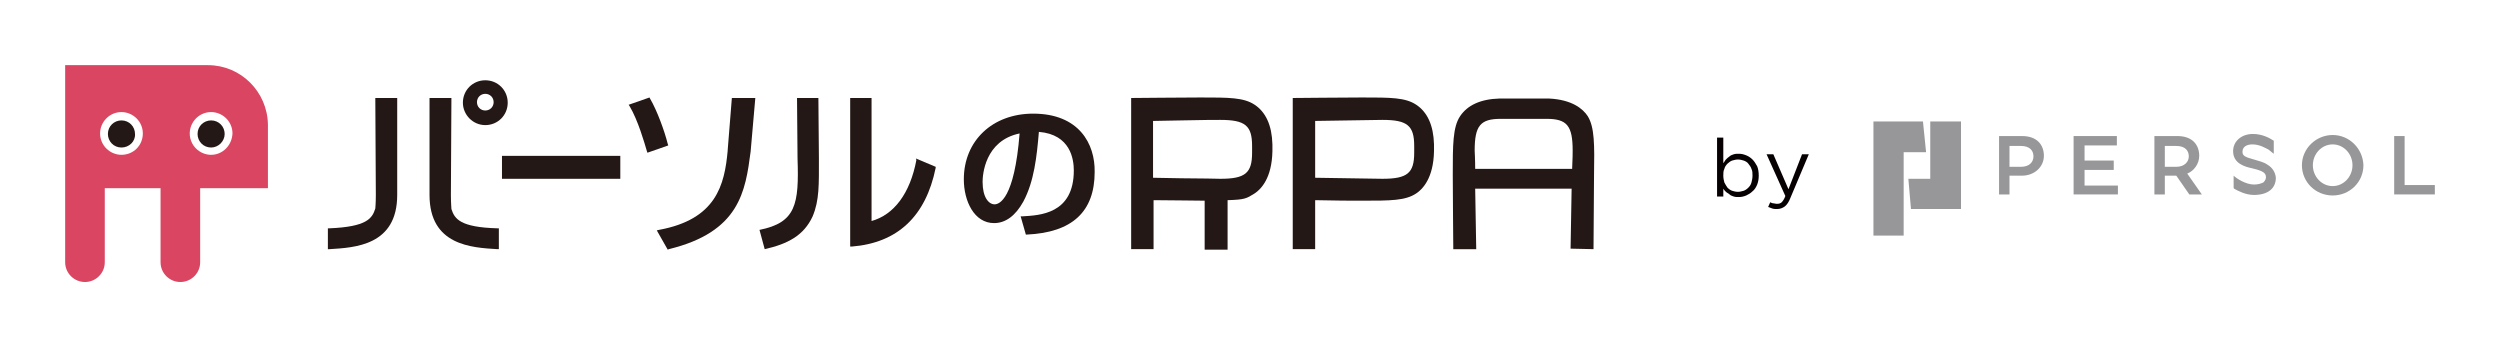 <?xml version="1.0" encoding="utf-8"?>
<!-- Generator: Adobe Illustrator 23.1.0, SVG Export Plug-In . SVG Version: 6.00 Build 0)  -->
<svg version="1.1" id="レイヤー_1" xmlns="http://www.w3.org/2000/svg" xmlns:xlink="http://www.w3.org/1999/xlink" x="0px"
	 y="0px" viewBox="0 0 479.6 66.6" style="enable-background:new 0 0 479.6 66.6;" xml:space="preserve">
<style type="text/css">
	.st0{fill:#070002;}
	.st1{fill:#979699;}
	.st2{fill:#DA4561;}
	.st3{fill:#231815;}
</style>
<g>
	<g>
		<path class="st0" d="M337.1,35.4c-0.2,0.5-0.5,1-0.9,1.3c-0.4,0.4-0.8,0.6-1.2,0.8c-0.5,0.2-0.9,0.3-1.4,0.3c-0.4,0-0.7,0-1-0.1
			s-0.6-0.2-0.8-0.4c-0.2-0.2-0.5-0.3-0.7-0.5c-0.2-0.2-0.4-0.4-0.5-0.6v1.5h-1.2V26.4h1.2v4.9c0.2-0.2,0.3-0.5,0.5-0.7
			s0.4-0.4,0.7-0.6c0.2-0.2,0.5-0.3,0.8-0.4c0.3-0.1,0.6-0.1,1-0.1c0.5,0,0.9,0.1,1.4,0.3c0.5,0.2,0.9,0.5,1.2,0.8
			c0.4,0.4,0.6,0.8,0.9,1.3c0.2,0.5,0.3,1.1,0.3,1.8C337.4,34.3,337.3,34.9,337.1,35.4z M336,32.4c-0.1-0.4-0.4-0.7-0.6-1
			s-0.6-0.5-0.9-0.6c-0.3-0.1-0.7-0.2-1.1-0.2c-0.4,0-0.7,0.1-1.1,0.2c-0.3,0.1-0.7,0.4-0.9,0.6c-0.3,0.3-0.5,0.6-0.6,1
			c-0.2,0.4-0.2,0.8-0.2,1.3c0,0.5,0.1,0.9,0.2,1.3c0.2,0.4,0.4,0.7,0.6,1c0.3,0.3,0.6,0.5,0.9,0.6c0.3,0.1,0.7,0.2,1.1,0.2
			c0.4,0,0.7-0.1,1.1-0.2c0.3-0.1,0.6-0.3,0.9-0.6c0.3-0.3,0.5-0.6,0.6-1s0.2-0.8,0.2-1.3C336.2,33.2,336.2,32.8,336,32.4z"/>
		<path class="st0" d="M343.5,37.9c-0.3,0.8-0.7,1.4-1.1,1.7c-0.4,0.3-0.9,0.5-1.5,0.5c-0.3,0-0.6,0-0.9-0.1
			c-0.3-0.1-0.5-0.2-0.8-0.3l0.4-0.9c0.2,0.1,0.4,0.2,0.6,0.2c0.2,0,0.4,0.1,0.7,0.1c0.4,0,0.7-0.1,0.9-0.3c0.2-0.2,0.5-0.6,0.7-1.2
			l-3.6-8h1.3l2.9,6.7l2.6-6.7h1.3L343.5,37.9z"/>
	</g>
	<g>
		<polygon class="st1" points="376.2,23.3 370.3,23.3 370.3,34.3 366.1,34.3 366.6,40.1 376.2,40.1 		"/>
		<polygon class="st1" points="368.9,23.3 359.4,23.3 359.4,45.2 365.2,45.2 365.2,29.2 369.5,29.2 		"/>
		<path class="st1" d="M447.5,25.9c-3.2,0-5.9,2.6-5.9,5.8c0,3.2,2.6,5.8,5.9,5.8s5.9-2.6,5.9-5.8C453.3,28.5,450.7,25.9,447.5,25.9
			 M447.5,35.7c-2.1,0-3.8-1.8-3.8-4s1.7-4,3.8-4c2.1,0,3.8,1.8,3.8,4S449.6,35.7,447.5,35.7"/>
		<polygon class="st1" points="399.9,32.6 405.5,32.6 405.5,30.8 399.9,30.8 399.9,27.9 406.1,27.9 406.1,26.1 397.8,26.1 
			397.8,37.3 406.3,37.3 406.3,35.6 399.9,35.6 		"/>
		<polygon class="st1" points="461.3,35.5 461.3,26.1 459.3,26.1 459.3,37.3 467.1,37.3 467.1,35.5 		"/>
		<path class="st1" d="M387.9,26.1h-4.4v11.2h2v-3.6h2.4c2.4,0,4.2-1.7,4.2-3.8S390.8,26.1,387.9,26.1 M387.7,32L387.7,32h-2.2v-4
			h2.2c1.7,0,2.4,0.9,2.4,2S389.3,32,387.7,32"/>
		<path class="st1" d="M421.9,29.9c0-2.1-1.3-3.8-4.2-3.8h-4.4v11.2h2v-3.6h2.2l2.5,3.6h2.4l-2.8-4
			C420.9,32.8,421.9,31.4,421.9,29.9 M417.5,32L417.5,32h-2.2v-4h2.2c1.7,0,2.4,0.9,2.4,2S419,32,417.5,32"/>
		<path class="st1" d="M435,31.6c-0.7-0.5-1.6-0.7-2.6-1c-1.9-0.5-2.2-0.8-2.2-1.5c0-1,0.9-1.4,1.9-1.4c1.4,0,2.5,0.7,3.1,1
			c0.4,0.3,0.7,0.6,1,0.8v-2.5c-0.9-0.6-2.3-1.3-4-1.3c-2.2,0-3.8,1.4-3.8,3.3c0,2.4,2.3,3,3.7,3.3c2.1,0.5,2.6,0.9,2.6,1.7
			c0,0.4-0.2,0.7-0.5,1c-0.4,0.2-1,0.4-1.8,0.4c-1.6,0-3.4-1.2-3.9-1.7v2.4c0,0,0.1,0,0.1,0.1c0.7,0.4,2.2,1.2,3.8,1.2
			c2.6,0,4.2-1.2,4.2-3.3C436.5,33.1,436,32.2,435,31.6"/>
	</g>
	<g>
		<g>
			<g>
				<path class="st2" d="M39.9,12.5H12.5l0,37.8c0,2.1,1.7,3.8,3.8,3.8s3.8-1.7,3.8-3.8V36.1h10.7v14.2c0,2.1,1.7,3.8,3.8,3.8
					s3.8-1.7,3.8-3.8V36.1h13V23.9C51.3,17.6,46.2,12.5,39.9,12.5z M23.3,29.7c-2.2,0-4.1-1.8-4.1-4.1c0-2.2,1.8-4.1,4.1-4.1
					c2.2,0,4.1,1.8,4.1,4.1C27.4,27.9,25.6,29.7,23.3,29.7z M40.5,29.7c-2.2,0-4.1-1.8-4.1-4.1c0-2.2,1.8-4.1,4.1-4.1
					c2.2,0,4.1,1.8,4.1,4.1C44.5,27.9,42.7,29.7,40.5,29.7z"/>
			</g>
		</g>
		<g>
			<g>
				<path class="st3" d="M23.3,28.3c-1.5,0-2.6-1.2-2.6-2.6c0-1.5,1.2-2.6,2.6-2.6c1.5,0,2.6,1.2,2.6,2.6
					C26,27.1,24.8,28.3,23.3,28.3z"/>
				<path class="st3" d="M40.5,28.3c-1.5,0-2.6-1.2-2.6-2.6c0-1.5,1.2-2.6,2.6-2.6c1.5,0,2.6,1.2,2.6,2.6
					C43.1,27.1,41.9,28.3,40.5,28.3z"/>
			</g>
		</g>
	</g>
	<g>
		<g>
			<path class="st3" d="M93.1,24c2.4,0,4.3-1.9,4.3-4.3c0-2.4-1.9-4.3-4.3-4.3c-2.4,0-4.3,1.9-4.3,4.3C88.8,22,90.7,24,93.1,24z
				 M91.5,19.6c0-0.9,0.7-1.6,1.6-1.6c0.9,0,1.6,0.7,1.6,1.6c0,0.9-0.7,1.6-1.6,1.6C92.2,21.2,91.5,20.5,91.5,19.6z"/>
			<path class="st3" d="M144.9,18.8h-4.5l-0.8,10l0,0.1c-0.6,6.6-2.2,13.2-13.2,15.2l-0.4,0.1l2.1,3.7l0.2-0.1
				c13.6-3.3,14.7-11.1,15.7-18.7L144.9,18.8z"/>
			<path class="st3" d="M72.1,37.4C72.1,39,72,40,72,40c-0.6,1.9-1.6,3.5-8.8,3.8l-0.3,0v4l0.3,0c4.9-0.3,13-0.7,13-10.4V18.8H72
				L72.1,37.4z"/>
			<path class="st3" d="M86.6,40.1c0-0.2-0.1-1.2-0.1-2.7l0.1-18.6h-4.2v18.6c0,9.7,8.1,10.1,13,10.4l0.3,0v-4l-0.3,0
				C88.3,43.6,87.2,42,86.6,40.1z"/>
			<rect x="96.3" y="29.9" class="st3" width="22.7" height="4.4"/>
			<path class="st3" d="M128.1,27.6c-0.6-2.4-2-6.3-3.4-8.7l-0.1-0.2l-4,1.4l0.2,0.3c1.6,2.7,2.8,6.9,3.3,8.6l0.1,0.3l4-1.4
				L128.1,27.6z"/>
			<path class="st3" d="M157.1,30.4c0-0.1-0.1-10.6-0.1-11.6h-4.1c0,0.9,0.1,11.6,0.1,11.6c0.3,8.8-0.3,12.3-7.3,13.7l1,3.7
				c4.4-1,7.5-2.6,9.2-6.3C157.2,38.4,157.1,35.4,157.1,30.4z"/>
			<path class="st3" d="M175.8,30.7c-1.2,6.4-4.3,10.5-8.6,11.7V18.8h-4.1v28.5l0.3,0c8.8-0.7,14.2-5.8,16.1-15.1l0-0.2l-3.8-1.6
				L175.8,30.7z"/>
			<path class="st3" d="M198.2,21.8c-7.8,0-13.3,5.2-13.3,12.6c0,4.2,2,8.4,5.8,8.4c2.2,0,4.1-1.4,5.6-4.1c2.1-3.9,2.6-8.7,3-13.4
				c6.1,0.5,6.7,5.3,6.7,7.4c0,8.4-6.6,8.6-9.8,8.8l-0.4,0l1,3.5l0.2,0c8.7-0.4,13-4.4,13-12C210.1,27.6,207,21.8,198.2,21.8z
				 M195.6,25.6c-1,12.6-3.9,13.6-4.8,13.6c-1.1,0-2.3-1.3-2.3-4.3C188.5,33.6,188.9,27,195.6,25.6z"/>
			<path class="st3" d="M221.3,47.9v-9.5c3.3,0,7.5,0.1,9.8,0.1v9.4h4.4v-9.5c3.3-0.1,3.6-0.3,5.2-1.3c1.2-0.8,3.3-2.9,3.4-8.1l0,0
				l0-1.3h0c-0.1-3.7-1.3-6.2-3.4-7.6c-2.1-1.4-4.9-1.4-10.4-1.4c-2.8,0-13.3,0.1-13.3,0.1v29H221.3z M221.3,23.2l5.3-0.1
				c3.7-0.1,7.1-0.1,7.5-0.1c4.8,0,6.1,1.1,6.1,5v1.3c0,3.9-1.3,5-6.1,5c-0.4,0-3.8-0.1-7.4-0.1l-5.5-0.1V23.2z"/>
			<path class="st3" d="M252.3,47.9v-9.5c4,0.1,7,0.1,9,0.1c5.5,0,8.3,0,10.4-1.4c1.2-0.8,3.3-2.9,3.4-8.1l0,0l0-1.3h0
				c-0.1-3.7-1.3-6.2-3.4-7.6c-2.1-1.4-4.9-1.4-10.4-1.4c-2.8,0-13.3,0.1-13.3,0.1v29H252.3z M252.3,23.2c0,0,12.5-0.2,12.9-0.2
				c4.8,0,6.1,1.1,6.1,5v1.3c0,3.9-1.3,5-6.1,5c-0.4,0-12.9-0.2-12.9-0.2V23.2z"/>
		</g>
	</g>
	<path class="st3" d="M304.6,22.3c-0.9-1.4-3-3.2-7.5-3.4l-9.4,0c-3.7,0.1-6.2,1.3-7.6,3.4c-1.4,2.1-1.4,5.5-1.4,11.2
		c0,2.8,0.1,14.3,0.1,14.3h4.4l-0.2-11.6h18.5l-0.2,11.5l4.4,0.1c0,0,0.1-11.6,0.1-14.3C305.9,27.8,305.9,24.4,304.6,22.3z
		 M301.6,32.4H283c0-1.9-0.1-3.3-0.1-3.5c0-4.8,1.1-6.1,5-6.1h8.8c3.9,0,5,1.3,5,6.1C301.7,29.1,301.7,30.5,301.6,32.4z"/>
</g>
</svg>
